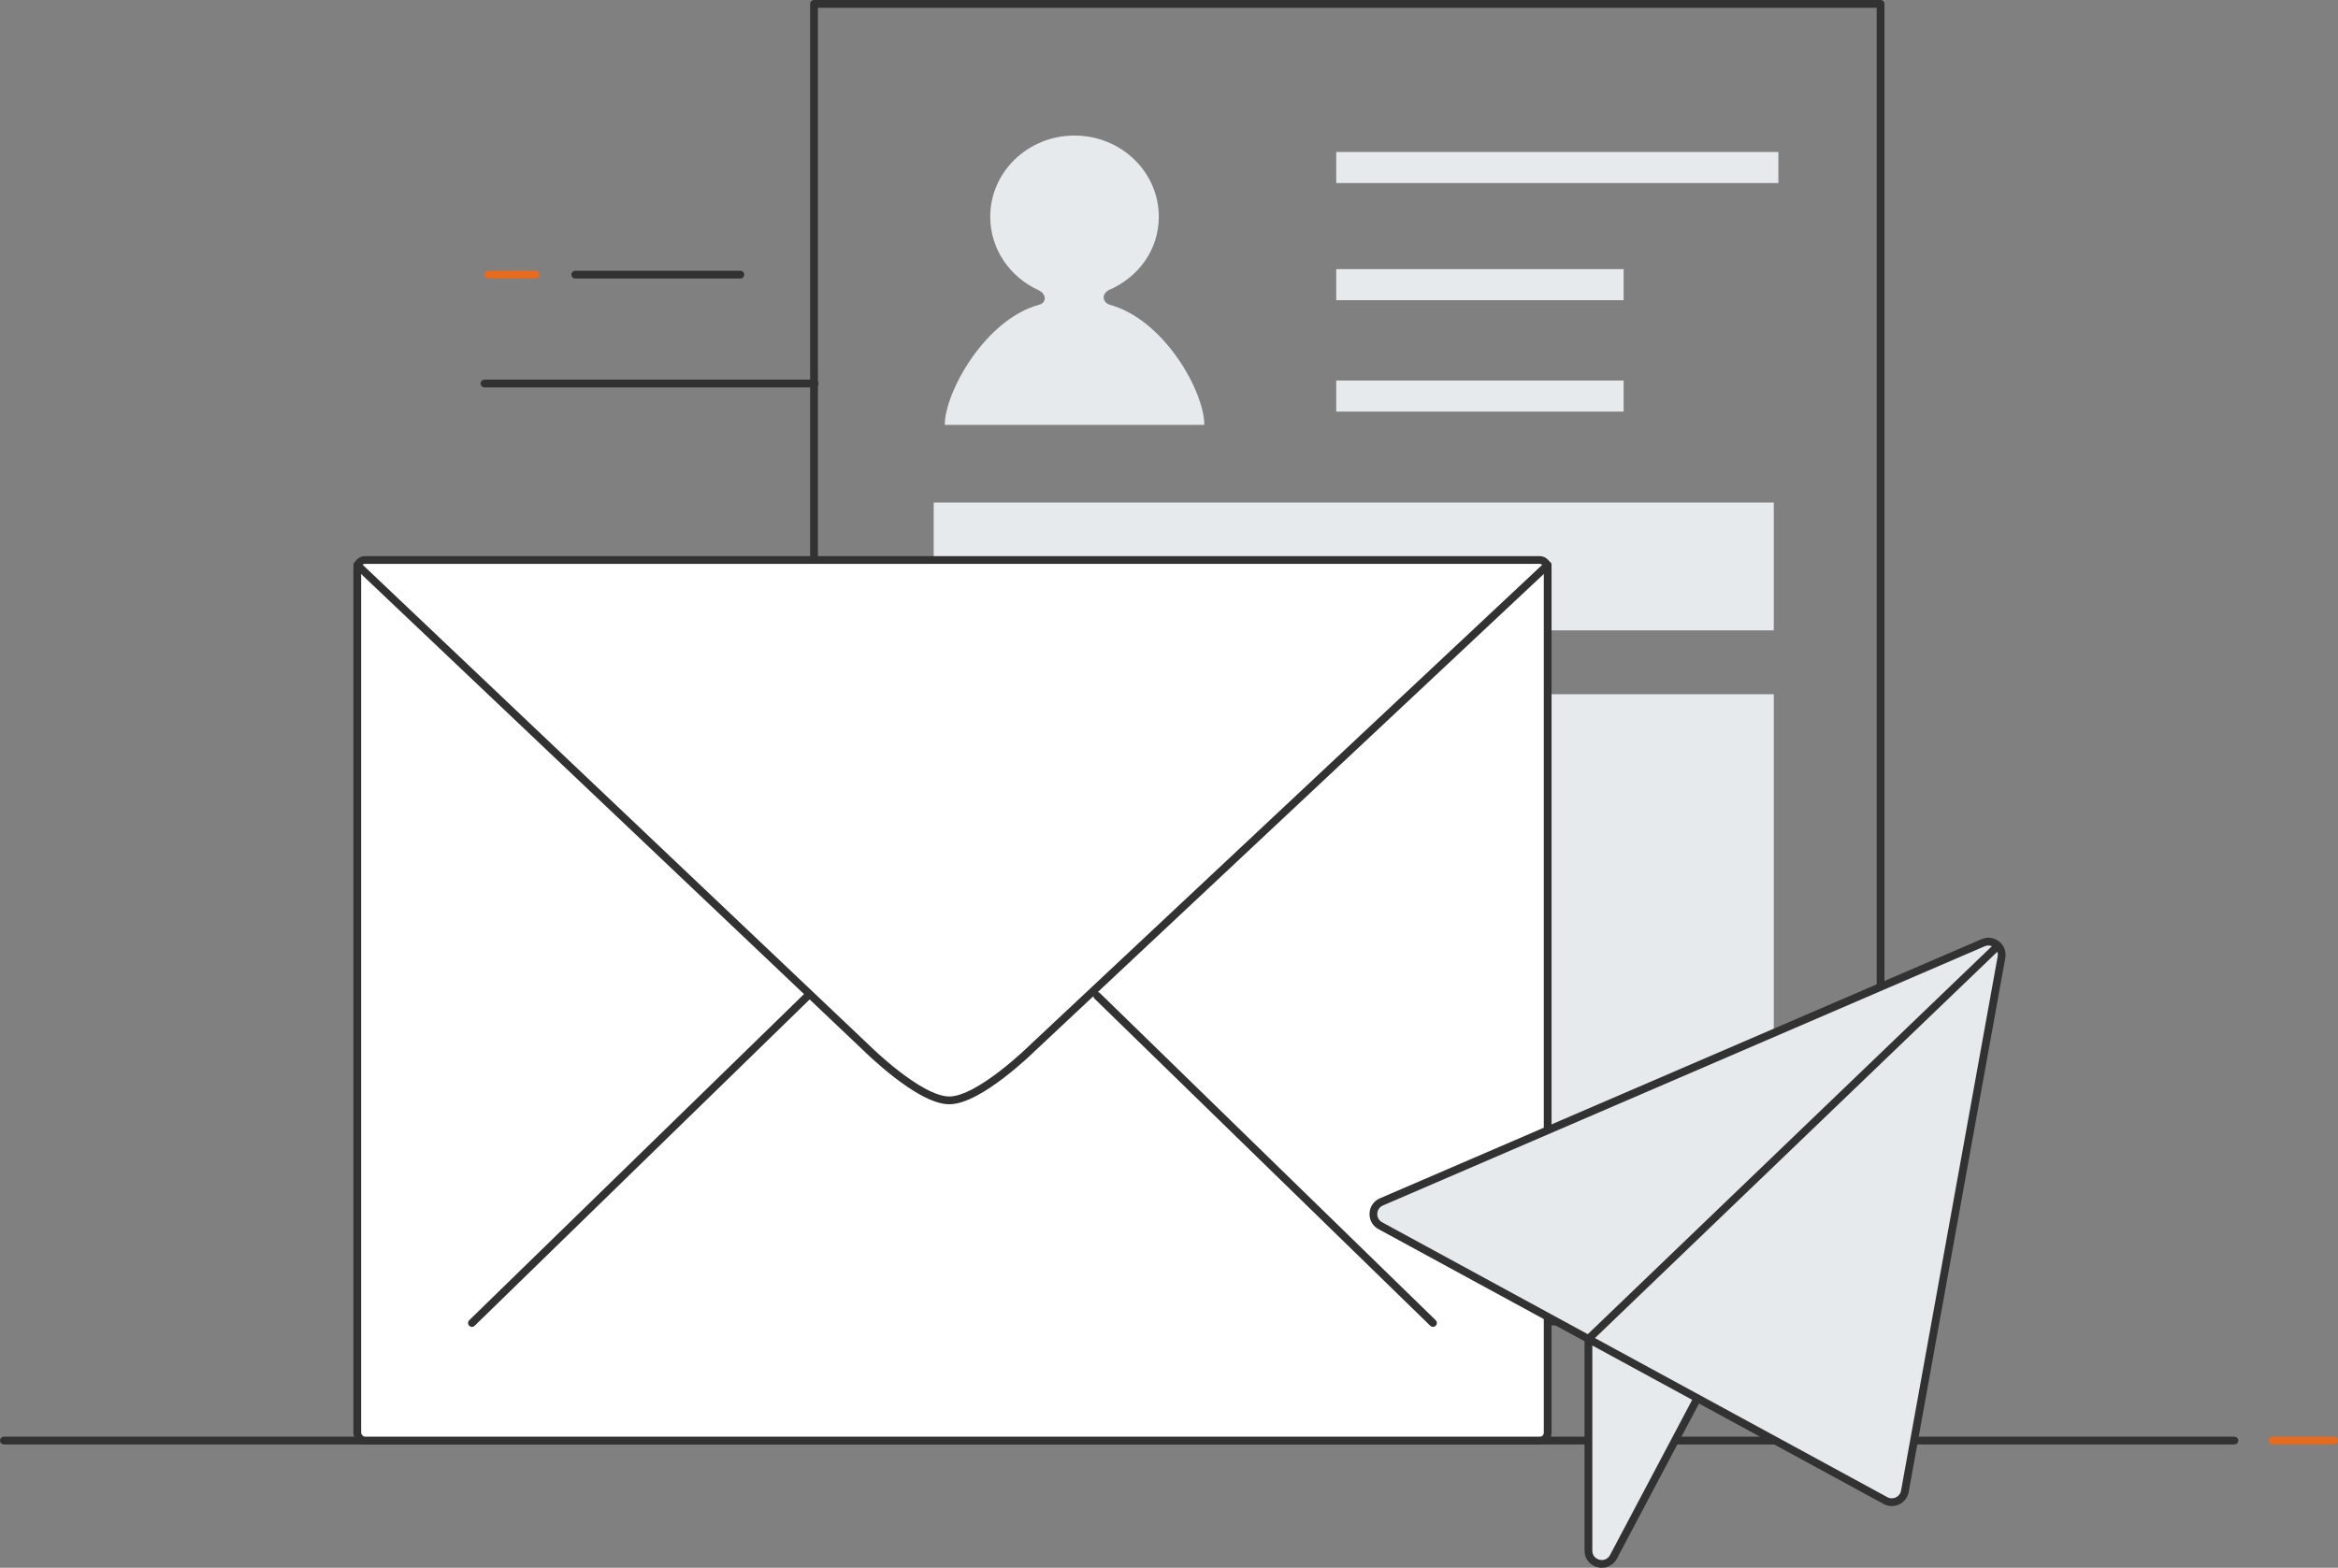 <?xml version="1.0" encoding="UTF-8"?>
<svg id="_레이어_2" data-name="레이어 2" xmlns="http://www.w3.org/2000/svg" viewBox="0 0 602 403.76">
  <rect x="0" y="0" width="602" height="403.76" fill="#808080" stroke="none"/>
  <defs>
    <style>
      .cls-1 {
        stroke: #e6eaed;
        stroke-width: 8px;
      }

      .cls-1, .cls-2 {
        stroke-miterlimit: 10;
      }

      .cls-1, .cls-2, .cls-3 {
        fill: none;
      }

      .cls-4 {
        fill: #fff;
      }

      .cls-4, .cls-2, .cls-5, .cls-3 {
        stroke-linecap: round;
        stroke-width: 2px;
      }

      .cls-4, .cls-5, .cls-3 {
        stroke: #323233;
        stroke-linejoin: round;
      }

      .cls-6 {
        stroke-width: 0px;
      }

      .cls-6, .cls-5 {
        fill: #e6eaed;
      }

      .cls-2 {
        stroke: #e66b1f;
      }
    </style>
  </defs>
  <g id="icon">
    <g>
      <line class="cls-2" x1="585.15" y1="371" x2="601" y2="371"/>
      <line class="cls-3" x1="1" y1="371" x2="575.32" y2="371"/>
      <g>
        <g>
          <rect class="cls-3" x="209.6" y="1" width="274.62" height="339.35"/>
          <rect class="cls-6" x="240.41" y="129.43" width="216.31" height="32.91"/>
          <rect class="cls-6" x="240.41" y="178.79" width="216.31" height="137.12"/>
        </g>
        <path class="cls-6" d="M310.09,109.42c0-8.59-10.34-27.16-24.41-30.95-1.63-.56-2.26-2.58-.2-3.76,7.6-3.25,12.9-10.35,12.9-18.88,0-11.55-9.72-20.92-21.71-20.92s-21.7,9.36-21.7,20.92c0,8.34,5.07,15.52,12.39,18.88,2.2,1.01,2.13,3.27.23,3.76-14.03,3.82-24.33,22.65-24.33,30.95h66.83Z"/>
        <line class="cls-1" x1="344.06" y1="43.14" x2="457.91" y2="43.14"/>
        <line class="cls-1" x1="344.06" y1="73.31" x2="418.06" y2="73.31"/>
        <line class="cls-1" x1="344.06" y1="102" x2="418.06" y2="102"/>
      </g>
      <g>
        <rect class="cls-4" x="91.99" y="144.22" width="306.51" height="226.78" rx="2.02" ry="2.02"/>
        <path class="cls-3" d="M91.99,145.51l131.24,124.51s13.47,13.37,21.2,13.37,21.28-13.37,21.28-13.37l132.8-124.51"/>
        <line class="cls-3" x1="121.52" y1="340.72" x2="207.98" y2="256.48"/>
        <line class="cls-3" x1="368.97" y1="340.72" x2="282.52" y2="256.48"/>
      </g>
      <g>
        <g>
          <path class="cls-5" d="M514,244l-105,101.56v53.78c0,3.5,4.63,4.74,6.39,1.71l21.4-40.44,77.21-116.61Z"/>
          <path class="cls-5" d="M510.62,242.79l-154.92,66.74c-2.64,1.14-2.79,4.82-.25,6.16l130.06,70.78c2.01,1.07,4.48-.09,4.95-2.31l24.87-137.52c.58-2.72-2.15-4.95-4.7-3.85Z"/>
        </g>
        <line class="cls-3" x1="409" y1="344.83" x2="514" y2="244"/>
      </g>
      <line class="cls-2" x1="125.75" y1="70.73" x2="137.92" y2="70.73"/>
      <line class="cls-3" x1="124.75" y1="98.77" x2="209.75" y2="98.77"/>
      <line class="cls-3" x1="148.12" y1="70.73" x2="190.62" y2="70.73"/>
    </g>
  </g>
</svg>